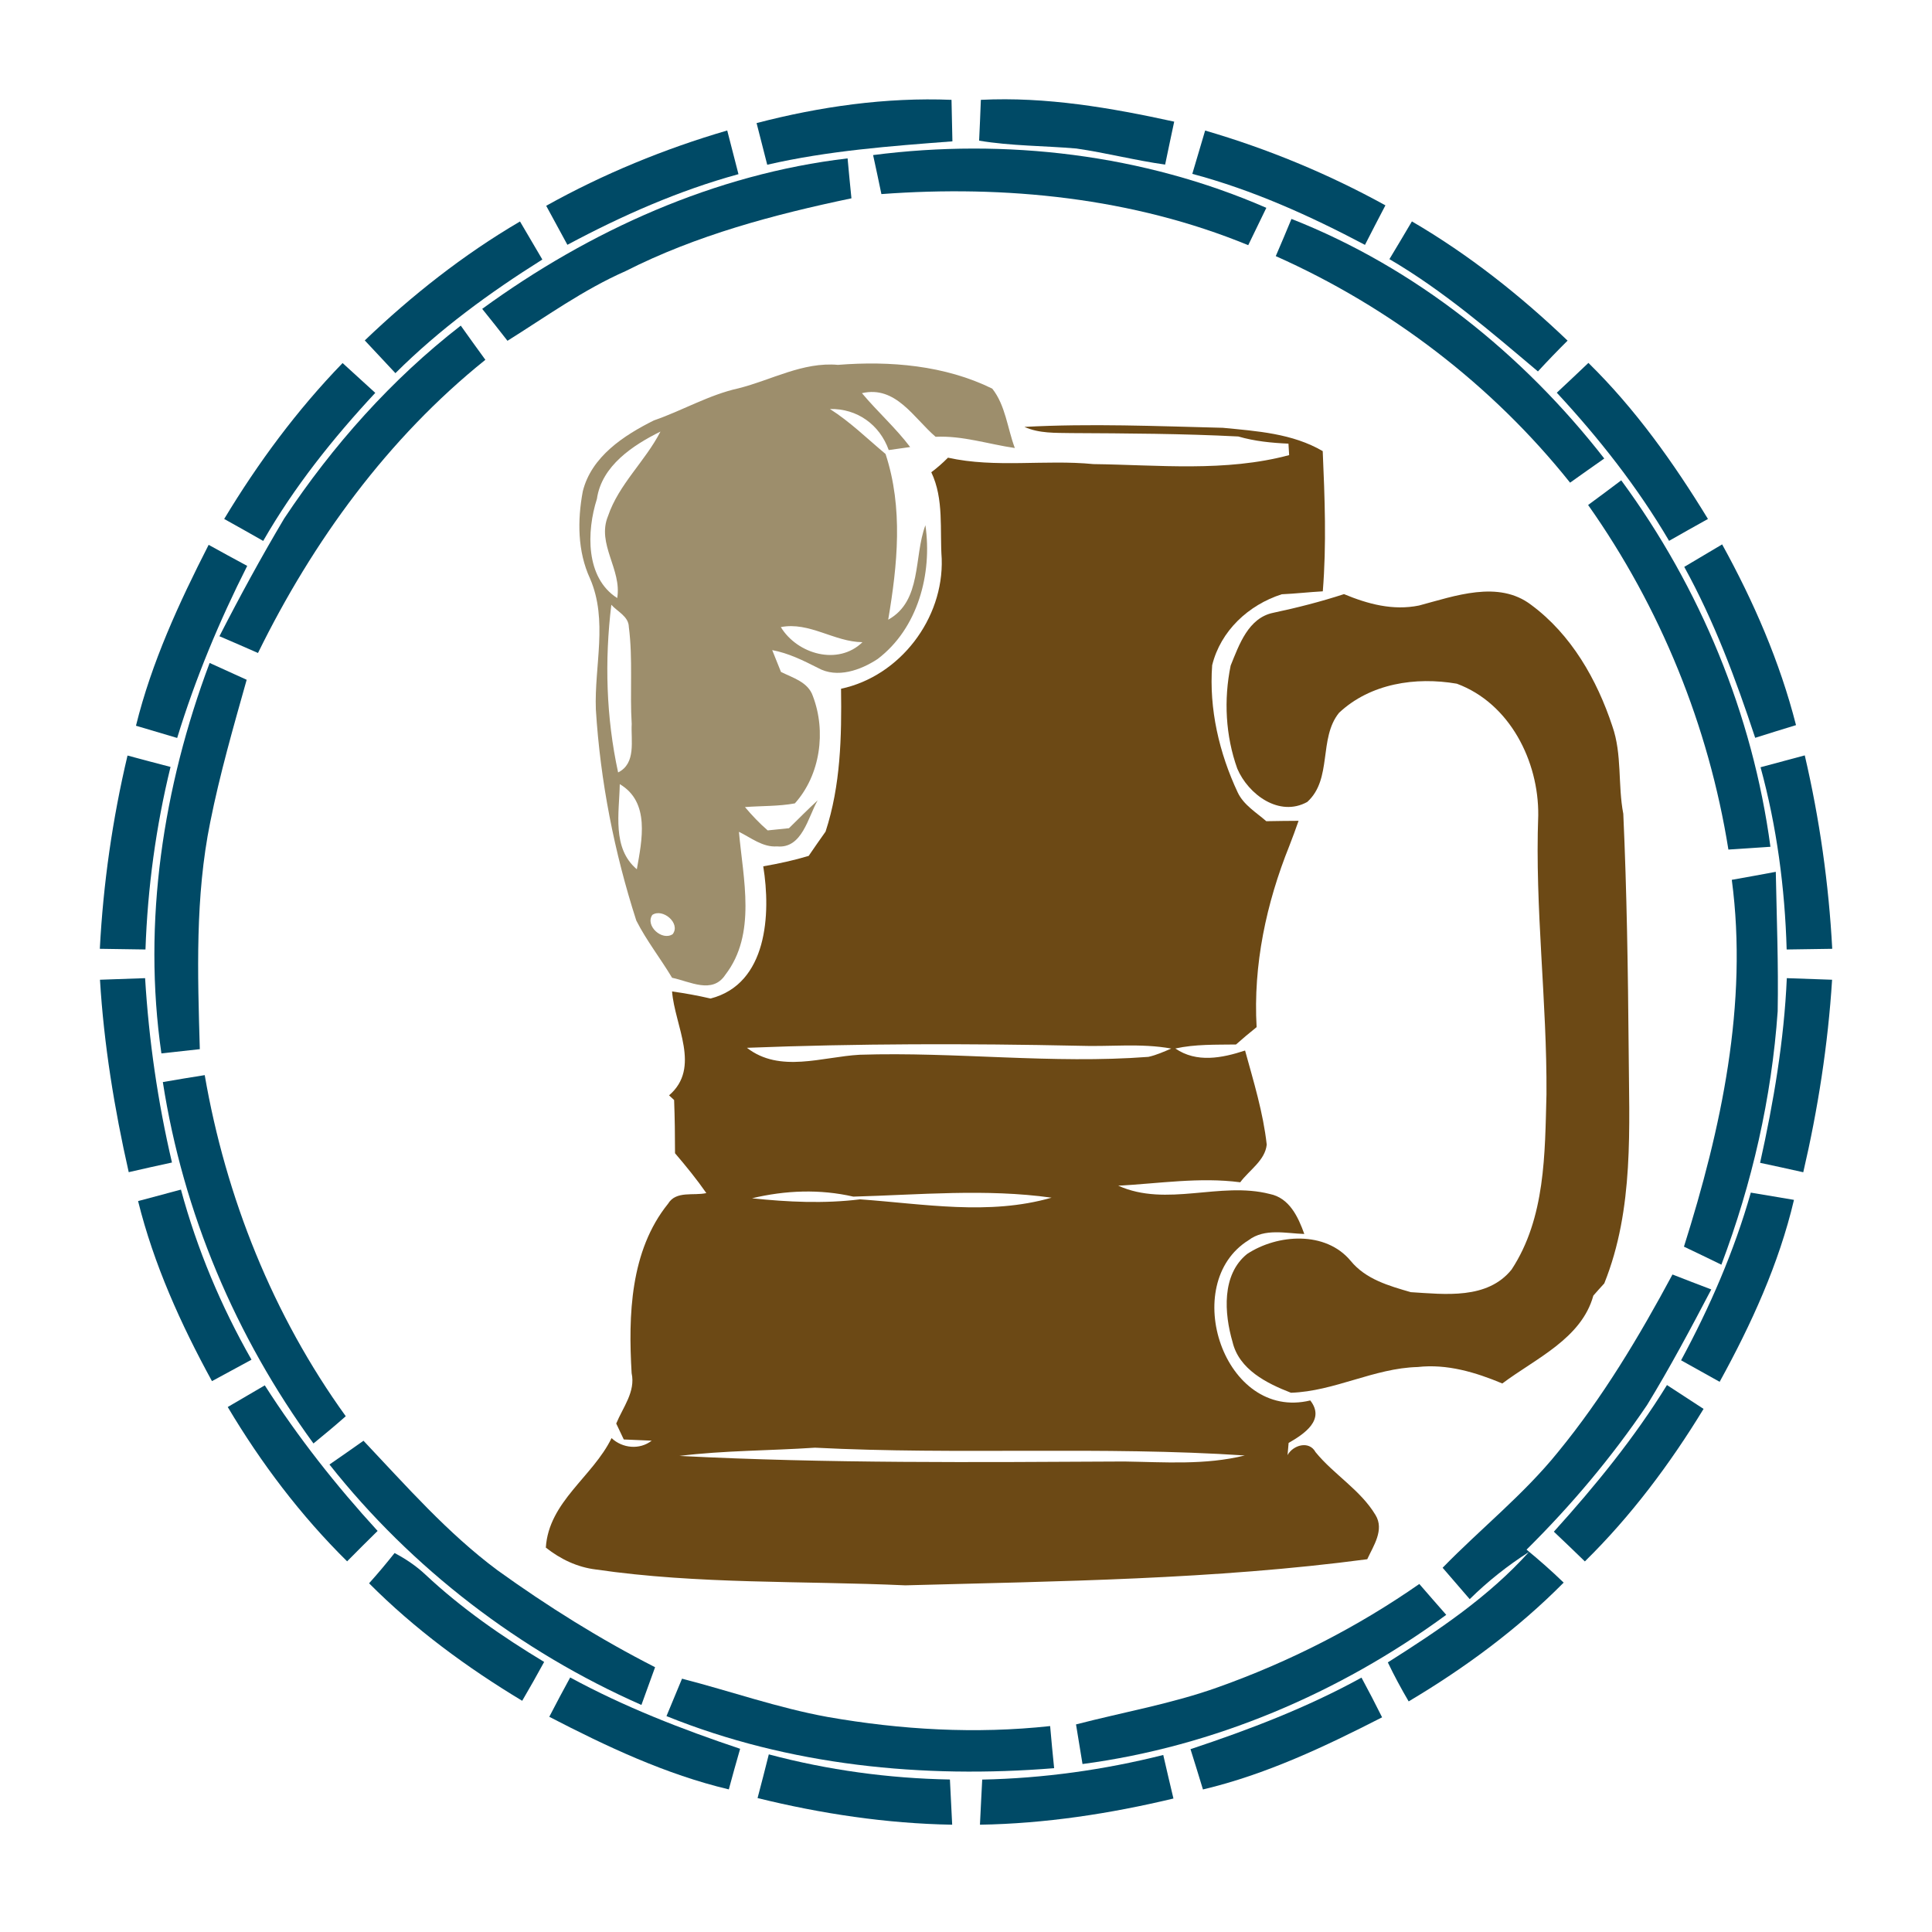<?xml version="1.0"?>
<svg xmlns="http://www.w3.org/2000/svg" width="787" height="787" shape-rendering="geometricPrecision"><g transform="translate(787, 0) scale(-1, 1)scale(3.074,3.074)" stroke-width=".05%"><g fill="#004a66"><path d=" M 100.42 16.12 C 108.83 14.28 117.39 12.80 126.04 13.23 C 126.11 15.03 126.18 16.83 126.27 18.64 C 122.01 19.35 117.68 19.31 113.39 19.68 C 109.45 20.25 105.57 21.26 101.62 21.81 C 101.22 19.91 100.83 18.01 100.42 16.12 Z"/><path d=" M 129.93 13.23 C 138.64 12.88 147.34 14.12 155.76 16.31 C 155.29 18.15 154.82 19.99 154.35 21.83 C 146.27 19.97 138.04 19.36 129.81 18.73 C 129.86 16.90 129.90 15.06 129.93 13.23 Z"/><path d=" M 72.43 27.21 C 80.00 23.04 88.02 19.72 96.32 17.30 C 96.89 19.21 97.45 21.12 98.02 23.04 C 90.02 25.17 82.44 28.59 75.14 32.45 C 74.25 30.70 73.34 28.95 72.43 27.21 Z"/><path d=" M 159.65 17.29 C 167.99 19.73 176.05 23.04 183.64 27.27 C 182.70 28.99 181.76 30.71 180.83 32.44 C 173.61 28.58 166.08 25.25 158.16 23.08 C 158.65 21.15 159.15 19.22 159.65 17.29 Z"/><path d=" M 88.21 27.54 C 104.49 20.45 122.75 18.28 140.32 20.55 C 139.94 22.27 139.58 23.99 139.22 25.72 C 122.80 24.50 105.92 26.19 90.61 32.49 C 89.82 30.84 89.02 29.19 88.21 27.54 Z"/><path d=" M 143.70 20.99 C 161.28 23.05 177.90 30.57 192.12 40.93 C 190.99 42.33 189.87 43.74 188.77 45.16 C 183.64 41.95 178.70 38.38 173.13 35.93 C 163.73 31.16 153.46 28.43 143.19 26.28 C 143.37 24.52 143.54 22.76 143.70 20.99 Z"/><path d=" M 43.43 60.76 C 54.23 46.89 68.45 35.47 84.88 29.01 C 85.56 30.66 86.25 32.30 86.96 33.94 C 71.84 40.67 58.28 51.02 47.96 63.96 C 46.45 62.88 44.94 61.82 43.43 60.76 Z"/><path d=" M 48.29 45.14 C 54.56 39.14 61.41 33.72 68.92 29.34 C 69.90 31.01 70.90 32.68 71.90 34.34 C 64.77 38.51 58.51 43.92 52.22 49.22 C 50.94 47.83 49.63 46.47 48.29 45.14 Z"/><path d=" M 184.15 34.39 C 185.14 32.71 186.13 31.03 187.11 29.35 C 194.59 33.73 201.43 39.13 207.68 45.11 C 206.32 46.55 204.97 48.00 203.62 49.45 C 197.78 43.63 191.11 38.76 184.15 34.39 Z"/><path d=" M 191.70 47.68 C 192.80 46.18 193.88 44.66 194.96 43.15 C 204.14 50.27 211.94 59.05 218.36 68.71 C 221.39 73.81 224.24 79.03 226.94 84.31 C 225.23 85.04 223.53 85.78 221.83 86.53 C 214.57 71.73 204.62 58.05 191.70 47.68 Z"/><path d=" M 29.69 68.77 C 34.22 61.35 39.31 54.19 45.53 48.09 C 46.92 49.42 48.32 50.73 49.72 52.04 C 44.13 58.07 39.01 64.57 34.84 71.67 C 33.13 70.69 31.41 69.73 29.69 68.77 Z"/><path d=" M 206.29 52.06 C 207.74 50.75 209.18 49.43 210.62 48.11 C 216.66 54.34 221.84 61.35 226.31 68.77 C 224.58 69.73 222.86 70.70 221.14 71.68 C 217.05 64.54 211.88 58.07 206.29 52.06 Z"/><path d=" M 41.18 63.65 C 42.63 64.75 44.10 65.84 45.57 66.92 C 36.00 80.47 29.59 96.20 26.98 112.58 C 25.12 112.45 23.27 112.33 21.41 112.21 C 23.76 94.69 30.71 77.88 41.18 63.65 Z"/><path d=" M 18.02 96.09 C 20.16 87.70 23.64 79.70 27.81 72.14 C 29.48 73.14 31.15 74.13 32.83 75.12 C 28.87 82.31 26.00 90.00 23.43 97.77 C 21.63 97.20 19.83 96.64 18.02 96.09 Z"/><path d=" M 223.26 74.99 C 224.97 74.07 226.67 73.14 228.37 72.20 C 232.29 79.88 235.93 87.77 238.00 96.17 C 236.18 96.70 234.36 97.24 232.54 97.79 C 230.13 89.92 226.97 82.33 223.26 74.99 Z"/><path d=" M 223.33 90.08 C 224.97 89.34 226.61 88.60 228.24 87.85 C 234.40 104.24 237.15 122.20 234.63 139.59 C 232.93 139.40 231.23 139.21 229.54 139.03 C 229.83 129.00 230.17 118.84 228.16 108.95 C 226.89 102.58 225.09 96.33 223.33 90.08 Z"/><path d=" M 16.86 100.10 C 18.81 100.63 20.77 101.15 22.72 101.67 C 20.57 109.53 19.49 117.68 19.26 125.82 C 17.24 125.78 15.23 125.75 13.22 125.73 C 13.68 117.11 14.90 108.51 16.86 100.10 Z"/><path d=" M 233.42 101.63 C 235.32 101.14 237.22 100.63 239.12 100.12 C 241.11 108.51 242.34 117.11 242.79 125.73 C 240.77 125.75 238.76 125.78 236.74 125.82 C 236.46 117.68 235.36 109.55 233.42 101.63 Z"/><path d=" M 20.70 115.53 C 22.64 115.89 24.58 116.25 26.53 116.59 C 24.35 133.03 27.93 149.56 32.87 165.20 C 31.21 165.99 29.56 166.78 27.91 167.59 C 23.85 156.82 21.25 145.50 20.45 134.01 C 20.34 127.85 20.58 121.69 20.70 115.53 Z"/><path d=" M 13.24 129.83 C 15.24 129.77 17.24 129.70 19.24 129.62 C 19.60 137.87 20.99 146.04 22.78 154.09 C 20.87 154.49 18.96 154.92 17.06 155.34 C 15.11 146.96 13.78 138.41 13.24 129.83 Z"/><path d=" M 236.79 129.62 C 238.78 129.70 240.77 129.77 242.77 129.83 C 242.25 138.41 240.86 146.95 238.96 155.33 C 237.05 154.89 235.14 154.46 233.23 154.05 C 235.11 146.03 236.29 137.85 236.79 129.62 Z"/><path d=" M 210.20 187.67 C 219.84 174.32 226.09 158.67 228.89 142.47 C 230.74 142.76 232.59 143.07 234.44 143.39 C 231.76 160.68 224.79 177.15 214.48 191.28 C 213.03 190.10 211.59 188.90 210.20 187.67 Z"/><path d=" M 18.29 159.00 C 20.19 158.68 22.10 158.36 24.01 158.04 C 26.21 165.79 29.43 173.18 33.25 180.26 C 31.55 181.21 29.85 182.16 28.14 183.11 C 23.95 175.49 20.29 167.50 18.29 159.00 Z"/><path d=" M 232.04 157.64 C 233.93 158.15 235.82 158.66 237.72 159.16 C 235.64 167.55 232.06 175.47 227.93 183.02 C 226.18 182.07 224.44 181.12 222.69 180.18 C 226.73 173.10 229.91 165.51 232.04 157.64 Z"/><path d=" M 29.25 170.87 C 30.96 170.22 32.68 169.56 34.39 168.89 C 38.81 177.12 43.63 185.19 49.56 192.42 C 54.11 198.06 59.82 202.58 64.85 207.75 C 63.66 209.14 62.46 210.52 61.26 211.91 C 58.87 209.55 56.23 207.46 53.41 205.66 C 58.74 211.59 65.42 216.06 72.11 220.29 C 71.27 222.05 70.34 223.77 69.35 225.46 C 61.93 221.05 54.90 215.87 48.81 209.72 C 50.39 208.19 52.03 206.74 53.73 205.35 C 47.81 199.49 42.42 193.09 37.76 186.19 C 34.71 181.20 31.96 176.04 29.25 170.87 Z"/><path d=" M 30.27 186.70 C 31.89 185.65 33.51 184.60 35.12 183.54 C 39.43 190.53 44.61 196.89 50.11 202.97 C 48.73 204.27 47.36 205.59 46.00 206.91 C 39.89 200.91 34.72 194.00 30.27 186.70 Z"/><path d=" M 220.93 183.58 C 222.56 184.54 224.19 185.49 225.84 186.45 C 221.43 193.87 216.17 200.83 210.02 206.90 C 208.68 205.54 207.33 204.20 205.98 202.87 C 211.49 196.85 216.54 190.45 220.93 183.58 Z"/><path d=" M 190.10 208.08 C 196.74 203.14 202.19 196.90 207.85 190.92 C 209.35 191.98 210.85 193.03 212.36 194.07 C 201.45 207.86 187.10 218.84 171.02 225.93 C 170.42 224.26 169.82 222.59 169.21 220.93 C 176.51 217.21 183.46 212.86 190.10 208.08 Z"/><path d=" M 199.63 208.67 C 200.85 207.52 202.25 206.58 203.73 205.80 C 204.82 207.17 205.94 208.51 207.11 209.81 C 201.08 215.87 194.13 220.98 186.82 225.38 C 185.82 223.67 184.85 221.96 183.91 220.23 C 189.48 216.87 194.87 213.13 199.63 208.67 Z"/><path d=" M 64.37 213.99 C 65.56 212.63 66.76 211.27 67.94 209.90 C 76.16 215.63 85.15 220.21 94.58 223.57 C 100.71 225.77 107.15 226.88 113.43 228.51 C 113.14 230.26 112.85 232.01 112.57 233.76 C 95.15 231.45 78.51 224.36 64.37 213.99 Z"/><path d=" M 72.87 227.57 C 73.75 225.80 74.66 224.05 75.60 222.31 C 82.79 226.27 90.48 229.21 98.26 231.79 C 97.70 233.56 97.15 235.35 96.61 237.13 C 88.26 235.15 80.47 231.46 72.87 227.57 Z"/><path d=" M 146.36 227.52 C 152.91 226.33 159.20 224.11 165.64 222.45 C 166.32 224.10 167.01 225.76 167.70 227.41 C 151.46 233.97 133.70 235.72 116.33 234.31 C 116.52 232.45 116.70 230.59 116.86 228.73 C 126.71 229.80 136.62 229.23 146.36 227.52 Z"/><path d=" M 157.94 231.74 C 165.67 229.15 173.29 226.19 180.46 222.29 C 181.40 224.01 182.33 225.75 183.23 227.50 C 175.62 231.44 167.81 235.13 159.44 237.12 C 158.95 235.32 158.46 233.52 157.94 231.74 Z"/><path d=" M 101.87 232.56 C 109.70 234.53 117.77 235.66 125.86 235.82 C 125.96 237.81 126.07 239.80 126.16 241.80 C 117.52 241.66 108.92 240.34 100.52 238.33 C 100.98 236.41 101.43 234.48 101.87 232.56 Z"/><path d=" M 130.14 235.81 C 138.23 235.67 146.32 234.56 154.14 232.48 C 154.62 234.41 155.12 236.34 155.63 238.27 C 147.19 240.35 138.53 241.65 129.84 241.80 C 129.93 239.80 130.04 237.80 130.14 235.81 Z"/></g></g><g transform="scale(3.074,3.074)" stroke-width=".05%"><g fill="#6c4915"><path d=" M 135.75 56.57 C 144.50 56.10 153.29 56.47 162.05 56.69 C 166.56 57.13 171.27 57.43 175.28 59.78 C 175.55 65.97 175.79 72.18 175.29 78.36 C 173.47 78.46 171.66 78.67 169.85 78.75 C 165.45 80.16 161.75 83.59 160.63 88.15 C 160.20 93.95 161.56 99.78 164.02 105.02 C 164.81 106.68 166.46 107.65 167.80 108.82 C 169.23 108.79 170.65 108.78 172.08 108.77 C 171.69 109.88 171.29 110.99 170.86 112.08 C 167.80 119.69 166.05 127.88 166.52 136.11 C 165.59 136.85 164.68 137.62 163.79 138.41 C 161.10 138.45 158.39 138.36 155.75 138.94 C 158.57 140.88 161.95 140.21 164.99 139.21 C 166.12 143.32 167.39 147.43 167.86 151.68 C 167.64 153.79 165.53 155.06 164.35 156.67 C 158.96 155.96 153.56 156.84 148.18 157.12 C 154.62 160.01 161.66 156.53 168.26 158.22 C 170.87 158.74 172.03 161.27 172.84 163.52 C 170.39 163.44 167.60 162.73 165.46 164.34 C 156.20 170.10 162.20 188.35 173.63 185.58 C 175.64 188.15 172.83 190.02 170.76 191.21 C 170.71 191.75 170.67 192.28 170.62 192.82 C 171.34 191.50 173.47 190.85 174.33 192.43 C 176.76 195.41 180.28 197.43 182.28 200.77 C 183.47 202.73 182.00 204.84 181.18 206.62 C 160.90 209.31 140.39 209.53 119.96 210.08 C 106.29 209.46 92.53 209.96 78.96 207.98 C 76.49 207.68 74.27 206.61 72.33 205.08 C 72.72 198.99 78.56 195.68 81.04 190.57 C 82.49 191.93 84.76 192.15 86.36 190.91 C 85.44 190.87 83.59 190.79 82.66 190.75 C 82.32 190.05 81.99 189.34 81.66 188.64 C 82.54 186.49 84.24 184.43 83.70 181.96 C 83.25 174.32 83.50 165.74 88.53 159.51 C 89.59 157.75 91.92 158.49 93.60 158.10 C 92.32 156.26 90.90 154.52 89.45 152.82 C 89.45 150.47 89.42 148.12 89.33 145.77 C 89.16 145.62 88.83 145.31 88.66 145.15 C 92.94 141.48 89.40 135.91 89.06 131.38 C 90.77 131.62 92.48 131.93 94.16 132.32 C 101.69 130.38 102.17 121.10 101.14 114.80 C 103.17 114.45 105.19 114.01 107.16 113.42 C 107.90 112.34 108.64 111.26 109.40 110.20 C 111.40 104.08 111.54 97.64 111.45 91.27 C 119.27 89.60 125.06 81.98 124.79 74.03 C 124.52 70.22 125.11 66.13 123.41 62.58 C 124.19 62.00 124.93 61.35 125.62 60.65 C 131.96 62.05 138.48 60.87 144.90 61.50 C 153.53 61.61 162.39 62.57 170.83 60.31 C 170.81 59.93 170.76 59.17 170.74 58.79 C 168.50 58.69 166.25 58.47 164.09 57.84 C 156.72 57.46 149.34 57.43 141.96 57.39 C 139.87 57.35 137.70 57.45 135.75 56.57 M 98.98 138.85 C 103.34 142.24 108.97 140.04 113.92 139.77 C 126.67 139.36 139.43 141.02 152.18 140.05 C 153.23 139.82 154.22 139.37 155.21 138.95 C 151.17 138.21 147.05 138.73 142.98 138.58 C 128.31 138.27 113.64 138.28 98.98 138.85 M 99.65 158.79 C 104.41 159.29 109.21 159.52 113.97 158.93 C 122.42 159.53 131.02 161.10 139.35 158.71 C 130.64 157.49 121.81 158.33 113.08 158.57 C 108.63 157.55 104.08 157.73 99.65 158.79 M 90.03 192.93 C 109.67 193.94 129.33 193.77 148.99 193.67 C 154.31 193.75 159.72 194.17 164.95 192.87 C 146.01 191.62 126.96 192.81 108.00 191.84 C 102.02 192.24 96.00 192.20 90.03 192.93 Z"/><path d=" M 168.74 81.20 C 171.90 80.53 175.03 79.73 178.10 78.73 C 181.27 80.05 184.59 80.94 188.04 80.24 C 192.76 78.99 198.56 76.83 202.91 80.16 C 208.21 84.08 211.62 90.05 213.66 96.23 C 214.97 99.96 214.37 104.00 215.11 107.84 C 215.58 118.20 215.73 128.58 215.82 138.96 C 215.88 149.39 216.57 160.17 212.59 170.07 C 212.10 170.60 211.62 171.14 211.14 171.69 C 209.57 177.40 203.47 180.03 199.08 183.33 C 195.54 181.85 191.75 180.71 187.86 181.15 C 182.07 181.30 176.84 184.37 171.07 184.56 C 167.87 183.32 164.19 181.48 163.33 177.83 C 162.23 174.05 161.86 168.91 165.26 166.17 C 169.28 163.52 175.67 163.08 178.99 167.09 C 180.99 169.53 184.05 170.39 186.95 171.23 C 191.47 171.51 197.10 172.23 200.31 168.23 C 204.80 161.39 204.72 152.88 204.93 145.01 C 205.01 132.66 203.38 120.38 203.84 108.03 C 203.91 100.86 200.06 93.19 193.05 90.60 C 187.60 89.66 181.59 90.56 177.44 94.46 C 174.70 97.85 176.59 103.23 173.23 106.27 C 169.53 108.32 165.42 105.28 163.96 101.86 C 162.40 97.51 162.15 92.73 163.08 88.20 C 164.20 85.44 165.42 81.87 168.74 81.20 Z"/></g><g fill="#9d8e6c"><path d=" M 97.85 51.46 C 102.24 50.36 106.37 47.94 111.04 48.35 C 117.95 47.80 125.21 48.41 131.49 51.50 C 133.25 53.72 133.50 56.77 134.48 59.37 C 130.98 58.86 127.55 57.71 123.98 57.88 C 121.08 55.40 118.72 51.06 114.22 52.10 C 116.27 54.55 118.68 56.69 120.61 59.24 C 119.90 59.34 118.48 59.54 117.77 59.64 C 116.57 56.27 113.58 54.12 109.98 54.20 C 112.66 55.90 114.92 58.13 117.35 60.16 C 119.70 67.31 118.93 74.84 117.70 82.12 C 122.21 79.62 121.06 73.79 122.63 69.60 C 123.56 76.02 121.64 83.27 116.31 87.32 C 114.06 88.81 110.93 89.93 108.39 88.51 C 106.45 87.53 104.49 86.55 102.33 86.15 C 102.62 86.87 103.20 88.32 103.49 89.04 C 105.06 89.83 107.09 90.37 107.72 92.25 C 109.50 96.91 108.71 102.70 105.33 106.46 C 103.15 106.86 100.92 106.78 98.72 106.95 C 99.65 108.05 100.64 109.10 101.73 110.04 C 102.43 109.97 103.85 109.82 104.55 109.75 C 105.81 108.51 107.05 107.26 108.35 106.06 C 107.07 108.29 106.31 112.49 102.97 112.16 C 101.07 112.30 99.53 111.01 97.92 110.23 C 98.47 116.47 100.28 123.77 96.12 129.17 C 94.40 131.79 91.41 130.05 89.06 129.57 C 87.53 127.01 85.67 124.65 84.32 121.99 C 81.40 112.93 79.55 103.52 78.96 94.02 C 78.74 88.24 80.59 82.21 78.19 76.67 C 76.52 73.06 76.51 68.94 77.23 65.10 C 78.38 60.50 82.66 57.70 86.65 55.71 C 90.43 54.41 93.92 52.33 97.85 51.46 M 79.10 66.11 C 77.73 70.40 77.56 76.56 81.79 79.25 C 82.43 75.46 79.04 72.10 80.57 68.39 C 82.00 64.17 85.51 61.11 87.52 57.19 C 83.87 59.00 79.73 61.72 79.10 66.11 M 81.01 80.14 C 80.11 87.54 80.32 95.06 81.91 102.36 C 84.33 101.15 83.59 98.13 83.71 95.94 C 83.45 91.66 83.88 87.34 83.33 83.08 C 83.30 81.67 81.81 81.05 81.01 80.14 M 103.47 83.10 C 105.67 86.70 111.06 88.24 114.29 85.10 C 110.53 85.06 107.26 82.36 103.47 83.10 M 82.13 103.91 C 82.06 107.71 81.07 112.39 84.39 115.19 C 85.07 111.34 86.17 106.30 82.13 103.91 M 86.44 121.24 C 85.46 122.68 87.74 124.73 89.14 123.79 C 90.24 122.35 87.81 120.31 86.44 121.24 Z"/></g></g></svg>
